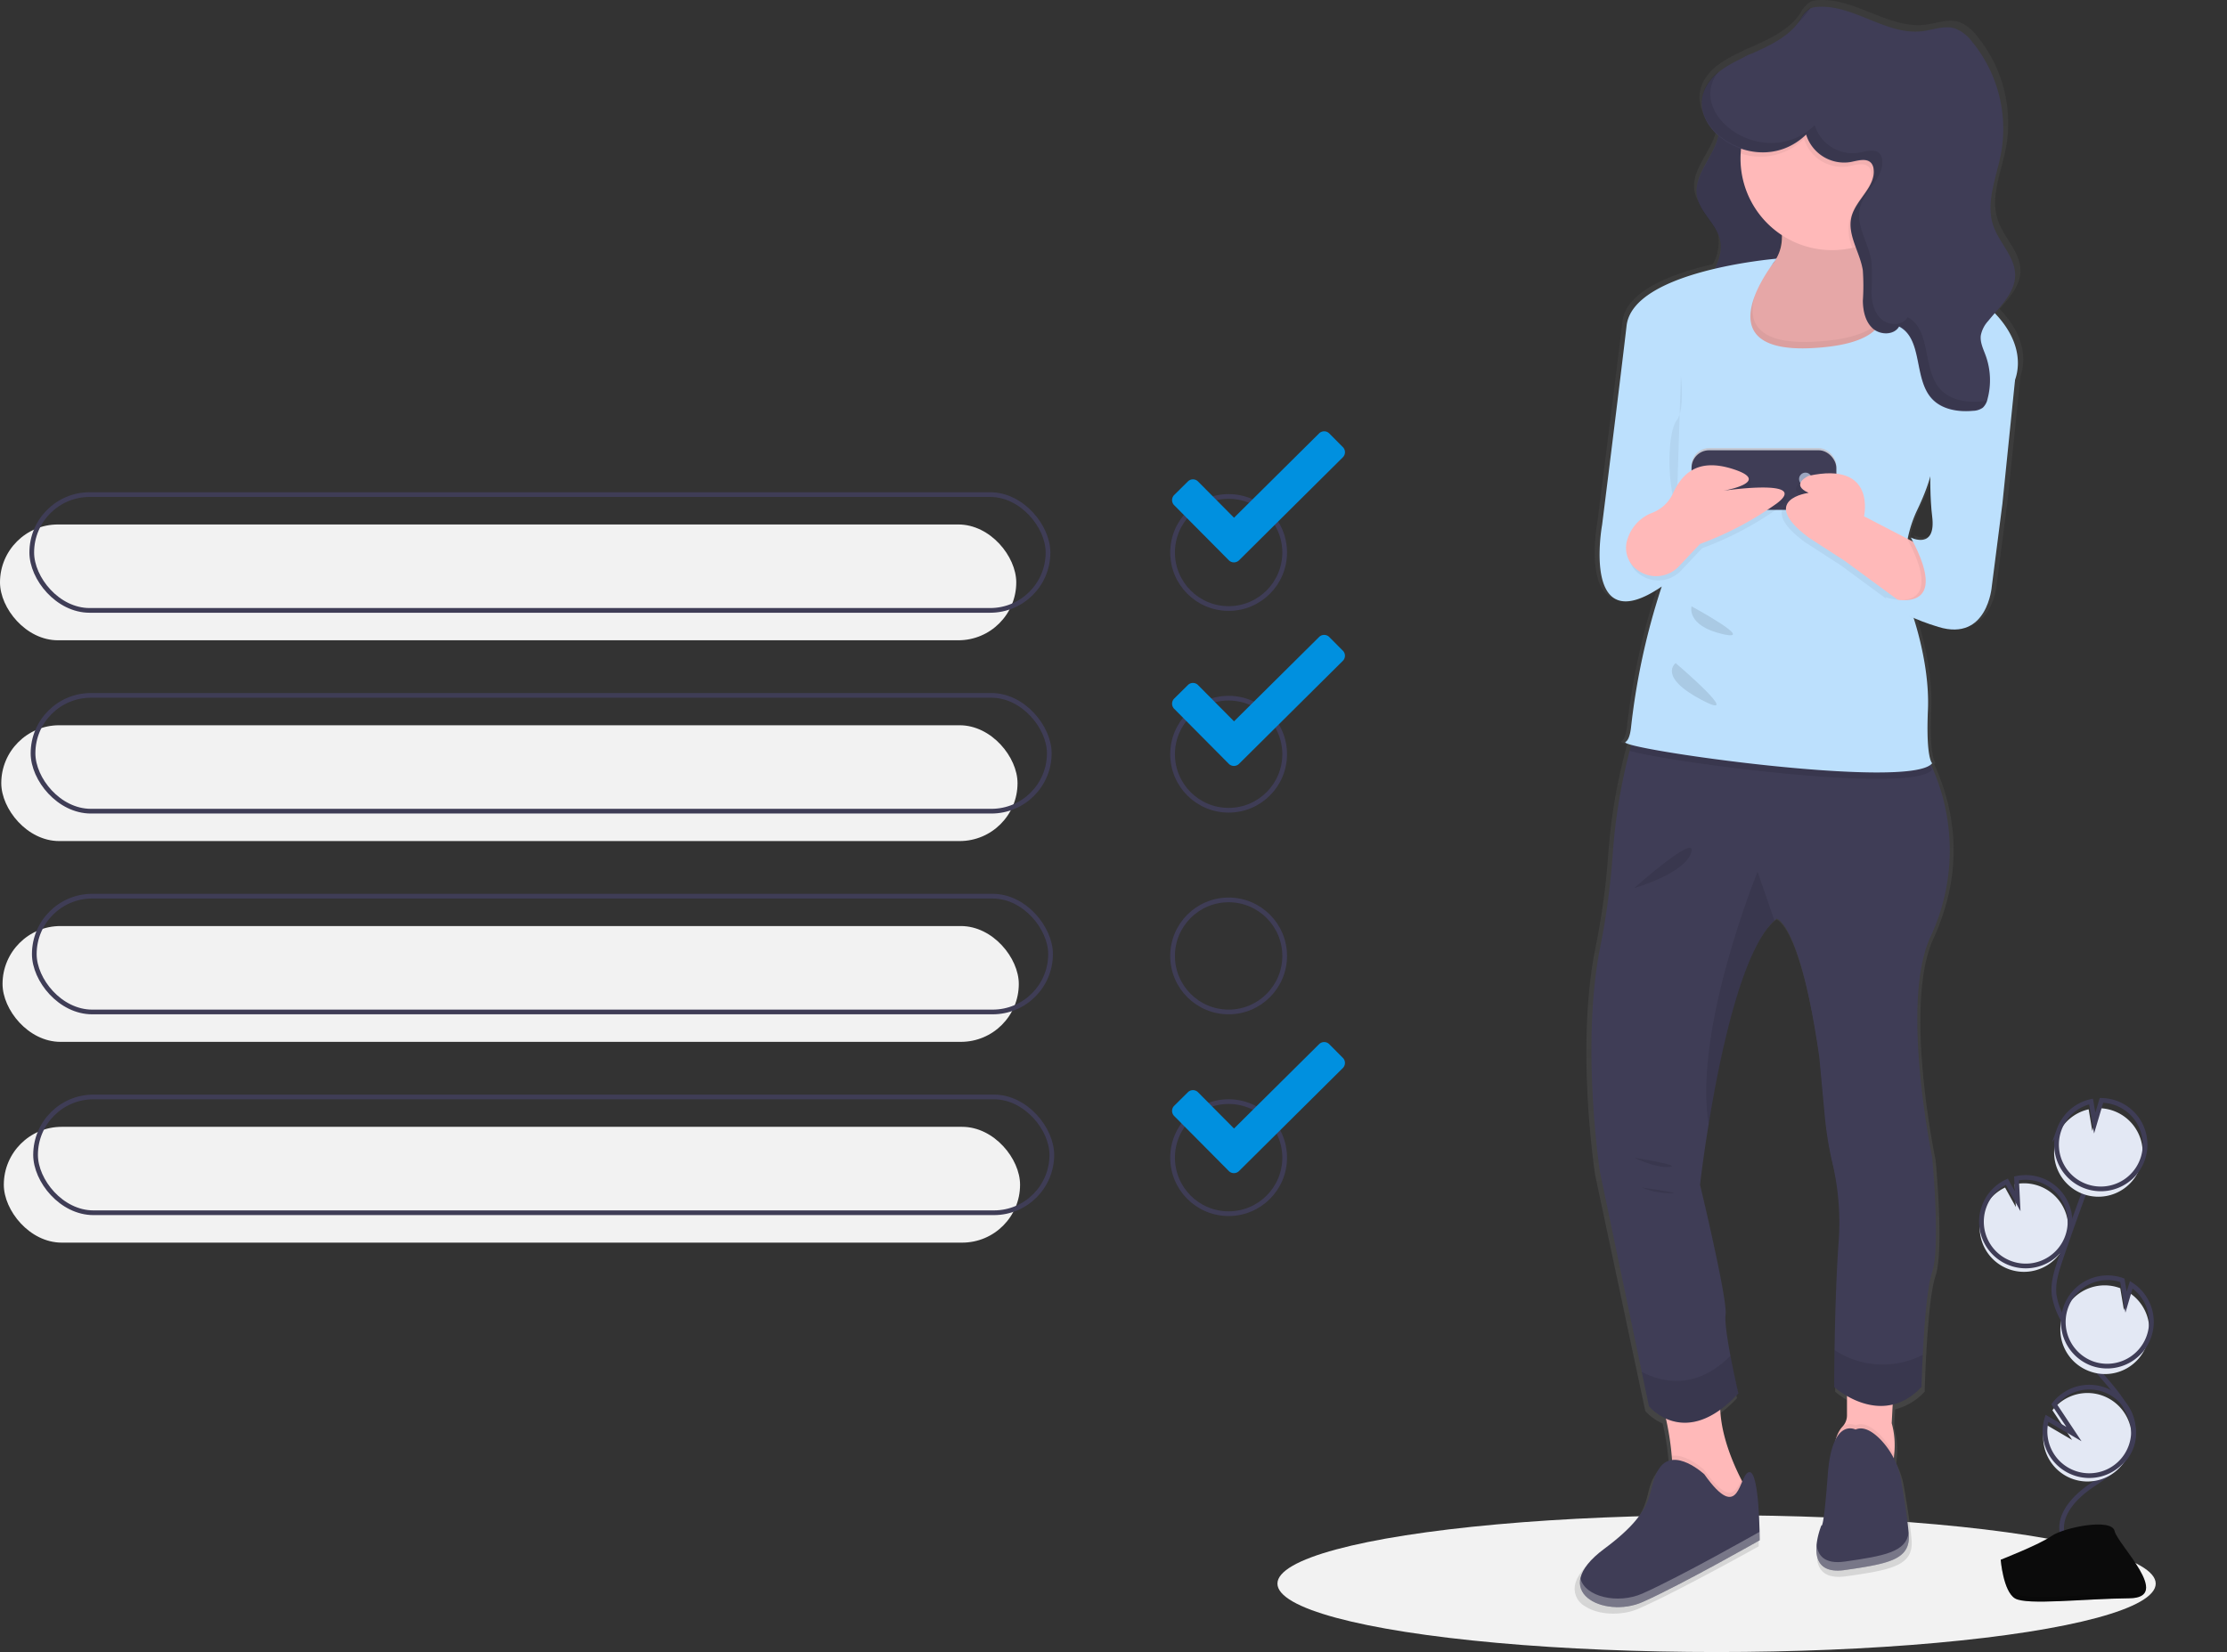<svg xmlns="http://www.w3.org/2000/svg" xmlns:xlink="http://www.w3.org/1999/xlink" width="473.314" height="351.208" viewBox="0 0 473.314 351.208">
  <rect x="0" y="0" width="473.314" height="351.208" fill="#333333" stroke="none"/>
  <defs>
    <linearGradient id="linear-gradient" x1="0.5" y1="1" x2="0.5" gradientUnits="objectBoundingBox">
      <stop offset="0" stop-color="gray" stop-opacity="0.251"/>
      <stop offset="0.535" stop-color="gray" stop-opacity="0.122"/>
      <stop offset="1" stop-color="gray" stop-opacity="0.102"/>
    </linearGradient>
  </defs>
  <g id="undraw_accept_request_vdsd" transform="translate(-118)">
    <ellipse id="Ellipse_229" data-name="Ellipse 229" cx="11.912" cy="11.912" rx="11.912" ry="11.912" transform="translate(367.213 105.542)" fill="none" stroke="#3f3d56" stroke-miterlimit="10" stroke-width="1"/>
    <path id="Tracé_909" data-name="Tracé 909" d="M710.342,185.848l-2.88-2.9a1.529,1.529,0,0,0-2.171-.015l-18.08,17.929-7.645-7.705a1.524,1.524,0,0,0-2.156-.015l-2.91,2.88a1.543,1.543,0,0,0-.015,2.171L686.1,209.9a1.543,1.543,0,0,0,2.171.015l22.06-21.894a1.529,1.529,0,0,0,.015-2.171Z" transform="translate(-306.938 -90.797)" fill="#0090df"/>
    <rect id="Rectangle_641" data-name="Rectangle 641" width="215.99" height="24.618" rx="12.309" transform="translate(118 111.498)" fill="#f2f2f2"/>
    <rect id="Rectangle_642" data-name="Rectangle 642" width="215.99" height="24.618" rx="12.309" transform="translate(118.27 154.183)" fill="#f2f2f2"/>
    <rect id="Rectangle_643" data-name="Rectangle 643" width="215.99" height="24.618" rx="12.309" transform="translate(118.54 196.868)" fill="#f2f2f2"/>
    <rect id="Rectangle_644" data-name="Rectangle 644" width="215.99" height="24.618" rx="12.309" transform="translate(118.81 239.553)" fill="#f2f2f2"/>
    <rect id="Rectangle_645" data-name="Rectangle 645" width="215.99" height="24.618" rx="12.309" transform="translate(124.75 105.145)" fill="none" stroke="#3f3d56" stroke-miterlimit="10" stroke-width="1"/>
    <rect id="Rectangle_646" data-name="Rectangle 646" width="215.99" height="24.618" rx="12.309" transform="translate(125.02 147.83)" fill="none" stroke="#3f3d56" stroke-miterlimit="10" stroke-width="1"/>
    <rect id="Rectangle_647" data-name="Rectangle 647" width="215.99" height="24.618" rx="12.309" transform="translate(125.29 190.515)" fill="none" stroke="#3f3d56" stroke-miterlimit="10" stroke-width="1"/>
    <rect id="Rectangle_648" data-name="Rectangle 648" width="215.99" height="24.618" rx="12.309" transform="translate(125.56 233.2)" fill="none" stroke="#3f3d56" stroke-miterlimit="10" stroke-width="1"/>
    <ellipse id="Ellipse_230" data-name="Ellipse 230" cx="11.912" cy="11.912" rx="11.912" ry="11.912" transform="translate(367.213 148.426)" fill="none" stroke="#3f3d56" stroke-miterlimit="10" stroke-width="1"/>
    <ellipse id="Ellipse_231" data-name="Ellipse 231" cx="11.912" cy="11.912" rx="11.912" ry="11.912" transform="translate(367.213 191.309)" fill="none" stroke="#3f3d56" stroke-miterlimit="10" stroke-width="1"/>
    <ellipse id="Ellipse_232" data-name="Ellipse 232" cx="11.912" cy="11.912" rx="11.912" ry="11.912" transform="translate(367.213 234.193)" fill="none" stroke="#3f3d56" stroke-miterlimit="10" stroke-width="1"/>
    <path id="Tracé_910" data-name="Tracé 910" d="M710.342,277.226l-2.88-2.9a1.529,1.529,0,0,0-2.171-.015l-18.08,17.929-7.645-7.705a1.524,1.524,0,0,0-2.156-.015l-2.91,2.88a1.543,1.543,0,0,0-.015,2.171l11.611,11.7a1.543,1.543,0,0,0,2.171.015l22.06-21.895a1.529,1.529,0,0,0,.015-2.171Z" transform="translate(-306.938 -138.894)" fill="#0090df"/>
    <path id="Tracé_911" data-name="Tracé 911" d="M710.342,459.981l-2.88-2.9a1.529,1.529,0,0,0-2.171-.015L687.211,475l-7.645-7.705a1.524,1.524,0,0,0-2.156-.015l-2.91,2.88a1.543,1.543,0,0,0-.015,2.171l11.611,11.7a1.543,1.543,0,0,0,2.171.015l22.06-21.895a1.529,1.529,0,0,0,.015-2.171Z" transform="translate(-306.938 -235.088)" fill="#0090df"/>
    <ellipse id="Ellipse_233" data-name="Ellipse 233" cx="93.332" cy="14.545" rx="93.332" ry="14.545" transform="translate(389.499 322.117)" fill="#f2f2f2"/>
    <ellipse id="Ellipse_234" data-name="Ellipse 234" cx="93.332" cy="14.545" rx="93.332" ry="14.545" transform="translate(404.65 316.663)" fill="none"/>
    <path id="Tracé_912" data-name="Tracé 912" d="M956.477,226.836q-.4-.461-.832-.9c2.188-2.482,4.452-5.027,4.432-8.217-.025-3.876-3.464-6.85-4.748-10.515-1.748-4.987.678-10.33,1.676-15.513a29.094,29.094,0,0,0-6.309-23.957,8.41,8.41,0,0,0-3.687-2.823c-2.288-.721-4.721.281-7.1.575-7.869.972-15.027-5.808-22.933-5.2a4.266,4.266,0,0,0-1.522.341,6.451,6.451,0,0,0-2.21,2.5c-2.455,3.613-6.58,5.409-10.683,7.265a5.585,5.585,0,0,0-1.458.668c-1.232.574-2.445,1.172-3.59,1.849-7.747,4.585-6.623,11-2.055,14.963-.892,4.448-5.44,8.366-4.657,12.939.614,3.585,4.348,6.025,5.067,9.592a9.627,9.627,0,0,1-1.154,6c-8.669,2.006-18.462,5.7-19.226,12.221-1.33,11.343-5.332,42.67-5.332,42.67s-4.636,25.1,12.981,13.234l-.226.668a146.024,146.024,0,0,0-6.466,29.586c-.179,1.5-.537,2.675-1.189,3.061-.236.14.231.361,1.249.638-.115.422-.239.842-.349,1.265a120.222,120.222,0,0,0-3.7,22.407,157.641,157.641,0,0,1-2.768,19.957c-4.173,20.993,0,47.918,0,47.918l9.105,42.87,1.558,7.329a10.891,10.891,0,0,0,3.691,2.663,57.164,57.164,0,0,1,1.265,7.979c.025.3.045.6.064.905a3.807,3.807,0,0,0-2.7,1.687c-3.245,4.564.464,8.214-12.054,17.342-3.234,2.358-4.794,4.5-5.189,6.323h0a4.258,4.258,0,0,0,2.15,4.62l0,0a7.84,7.84,0,0,0,.876.49l.014.007q.229.11.47.209h0q.242.1.495.187l.029.01q.237.082.484.154l.035.011q.256.074.519.137l.045.01q.242.057.491.1l.064.013q.266.05.537.088l.059.008q.243.034.49.058l.094.01q.271.025.546.04l.07,0q.243.012.489.014h.115c.183,0,.367,0,.551-.008l.073,0q.244-.01.49-.028l.13-.01c.184-.015.368-.033.552-.056l.066-.009q.247-.032.494-.072L876,503.1c.183-.032.365-.066.547-.106l.052-.012c.166-.037.332-.077.5-.12l.14-.037c.18-.049.359-.1.537-.158l.03-.01c.169-.055.337-.114.5-.175l.135-.051c.175-.067.35-.137.522-.212,8.345-3.651,25.5-13.234,25.5-13.234v-.558c0-.047,0-.095,0-.147l0-.14c0-.064,0-.126,0-.2,0-.047,0-.1,0-.149,0-.073,0-.144,0-.223q0-.189-.008-.4h0c-.085-3.988-.479-13.149-2.294-12.791-.619.122-1.039.991-1.473,1.992-.07-.132-.142-.268-.215-.408-1.767-3.408-4.323-9.256-4.572-14.973a26.785,26.785,0,0,0,3.942-3.5s-.932-3.925-1.724-8.064c-.686-3.587-1.27-7.338-1.057-8.821.464-3.195-5.563-27.838-5.563-27.838s.621-5.422,1.868-12.956c2.425-14.645,7.2-37.275,14.326-43.674.167-.146.329-.288.5-.415,0,0,5.1.913,9.272,29.663l1.21,12.805a74.308,74.308,0,0,0,1.8,10.524,55.426,55.426,0,0,1,1.164,16.831c-.528,7.548-.756,16.434-.853,22.672-.074,4.7-.074,7.9-.074,7.9a17.507,17.507,0,0,0,2.782,1.922v4.188a3.484,3.484,0,0,1-.976,2.38l-.016.017a6.462,6.462,0,0,0-1.4,2.575c-.809,1.457-1.494,3.823-1.781,7.629-.927,12.322-1.391,10.953-1.391,10.953a16.247,16.247,0,0,0-1.051,4.155h0c-.026.266-.043.535-.048.8,0,.042,0,.084,0,.127q0,.185.007.368,0,.09.01.18.009.136.023.271t.03.244c.008.058.017.115.027.173q.029.164.066.324c.011.048.024.095.036.142.03.112.062.222.1.33.012.034.025.067.038.1q.055.148.12.29c.013.029.025.058.039.086.054.11.115.217.179.321.018.029.036.058.054.086a3.431,3.431,0,0,0,.222.3c.019.022.038.044.058.066a3.312,3.312,0,0,0,.279.287l.032.027a3.423,3.423,0,0,0,.321.248l.052.036a3.722,3.722,0,0,0,.381.218l.079.039a4.221,4.221,0,0,0,.436.177l.078.025a5.035,5.035,0,0,0,.516.139l.019,0c.181.037.372.066.572.088l.082.01c.2.019.406.03.624.034h.122c.22,0,.449-.006.689-.022l.114-.009c.255-.02.519-.046.8-.085,9.736-1.369,14.372-2.282,13.908-7.758-.279-3.3-1.064-8.094-1.643-11.381a17.115,17.115,0,0,0-1.6-4.8q.036-.385.067-.792a17.418,17.418,0,0,0-.529-6.759l.214-4a12.74,12.74,0,0,0,6.277-3.763s.069-2.962.273-6.887c.306-6.065.918-14.435,2.045-17.757,1.854-5.476,0-24.643,0-24.643s-6.954-32.858-.464-47.005c5.726-12.479,5.676-24.963.169-37.13a1.872,1.872,0,0,0,.295-.291s-1.391-.913-.927-11.409c.354-8.011-1.991-16.281-3.122-19.752a48.318,48.318,0,0,0,5.441,1.954c10.663,3.194,11.59-8.671,11.59-8.671l2.316-17.8,2.749-26.529h0C960.816,238.125,961.822,232.927,956.477,226.836Zm-47.13-17.585c-.013.294-.033.587-.063.879a11.811,11.811,0,0,1-.594,2.771,18.413,18.413,0,0,0,.575-3.7l.083.052Zm28.028,64.788c.165.3.321.595.472.883l-1.171-.6a26.217,26.217,0,0,1,2.09-6.218,44.025,44.025,0,0,0,2.834-7.164,71.541,71.541,0,0,0,.411,8.533C942.938,276.777,937.375,274.039,937.375,274.039Z" transform="translate(-412.669 -160.25)" fill="url(#linear-gradient)"/>
    <path id="Tracé_913" data-name="Tracé 913" d="M914.905,182.233c-1.482,1.011-3.031,2.179-3.559,3.893-.851,2.765,1.284,5.542,1.5,8.427.384,5.247-5.549,9.583-4.675,14.771.6,3.556,4.244,5.976,4.946,9.513,1.024,5.158-4.567,9.707-4.127,14.948.234,2.791,2.176,5.162,4.379,6.892a21.313,21.313,0,0,0,10.694,4.388c-.259-4.487-3.588-8.57-3.016-13.028.392-3.057,2.542-5.557,3.787-8.377,2.185-4.951,1.486-10.681.175-15.931s-3.2-10.441-3.3-15.851c-.057-3.257,1.471-8.044.35-11.134C920.694,176.987,917.444,180.5,914.905,182.233Z" transform="translate(-429.514 -167.666)" fill="#3f3d56"/>
    <path id="Tracé_914" data-name="Tracé 914" d="M914.905,182.439c-1.482,1.011-3.031,2.179-3.559,3.893-.851,2.765,1.284,5.542,1.5,8.427.384,5.247-5.549,9.583-4.675,14.771.6,3.556,4.244,5.976,4.946,9.513,1.024,5.158-4.567,9.707-4.127,14.948.234,2.791,2.176,5.162,4.379,6.892a21.313,21.313,0,0,0,10.694,4.388c-.259-4.487-3.588-8.57-3.016-13.028.392-3.057,2.542-5.557,3.787-8.377,2.185-4.951,1.486-10.681.175-15.931s-3.2-10.44-3.3-15.851c-.057-3.257,1.471-8.044.35-11.134C920.694,177.193,917.444,180.708,914.905,182.439Z" transform="translate(-429.514 -167.747)" opacity="0.1"/>
    <path id="Tracé_915" data-name="Tracé 915" d="M914.143,668.814l-4.073,4.073s-14.483,7.694-12.672-2.715a37.451,37.451,0,0,0,.312-9.359A58.178,58.178,0,0,0,895.134,648l13.578-2.715c-2.258,7.1,1.462,16.031,3.784,20.579C913.433,667.692,914.143,668.814,914.143,668.814Z" transform="translate(-424.414 -351.326)" fill="#ffb9b9"/>
    <path id="Tracé_916" data-name="Tracé 916" d="M969.012,658.523a41.416,41.416,0,0,1-.516,4.159s-11.315,7.694-12.22-.905c-.588-5.6.742-8.133,1.747-9.215l.016-.017a3.484,3.484,0,0,0,.953-2.36V640.053l9.957,3.168-.453,8.6A17.553,17.553,0,0,1,969.012,658.523Z" transform="translate(-448.444 -349.267)" fill="#ffb9b9"/>
    <path id="Tracé_917" data-name="Tracé 917" d="M915.512,678.883l-4.073,4.073s-14.483,7.694-12.672-2.716a37.46,37.46,0,0,0,.312-9.36c3.173-.466,6.929,3.023,6.929,3.023,5.3,7.486,6.734,4.652,7.857,2.023C914.8,677.76,915.512,678.883,915.512,678.883Z" transform="translate(-425.783 -361.394)" opacity="0.05"/>
    <path id="Tracé_918" data-name="Tracé 918" d="M893.63,675.4s-6.336-5.884-9.5-1.358.453,8.146-11.767,17.2,0,14.935,8.147,11.315S905.4,689.426,905.4,689.426s0-14.935-2.263-14.483S901.324,686.258,893.63,675.4Z" transform="translate(-413.405 -361.981)" fill="#3f3d56"/>
    <path id="Tracé_919" data-name="Tracé 919" d="M969.012,666.3a41.418,41.418,0,0,1-.516,4.159s-11.315,7.694-12.22-.905c-.588-5.6.742-8.133,1.747-9.215a2.7,2.7,0,0,1,2.779-.29c1.81-.806,3.8.538,5.449,2.276A16,16,0,0,1,969.012,666.3Z" transform="translate(-448.444 -357.043)" opacity="0.05"/>
    <path id="Tracé_920" data-name="Tracé 920" d="M958.431,661.542s-4.978-2.716-5.884,9.5-1.358,10.862-1.358,10.862-4.526,10.862,4.978,9.5,14.03-2.263,13.578-7.694c-.273-3.273-1.039-8.027-1.6-11.287a16.6,16.6,0,0,0-4.259-8.615C962.23,662.078,960.241,660.737,958.431,661.542Z" transform="translate(-446.073 -357.631)" fill="#3f3d56"/>
    <path id="Tracé_921" data-name="Tracé 921" d="M943.652,503.892s1.81,19.009,0,24.44c-1.1,3.295-1.7,11.6-2,17.61-.2,3.892-.267,6.83-.267,6.83-8.6,9.052-18.556,0-18.556,0s0-3.177.072-7.839c.1-6.187.317-15,.833-22.484a55.814,55.814,0,0,0-1.136-16.691,74.778,74.778,0,0,1-1.756-10.437l-1.181-12.7c-4.073-28.513-9.052-29.418-9.052-29.418-.163.127-.321.267-.484.412-6.956,6.345-11.618,28.789-13.985,43.312-1.217,7.472-1.824,12.849-1.824,12.849s5.884,24.44,5.431,27.608c-.208,1.471.362,5.191,1.032,8.748.774,4.1,1.684,8,1.684,8-11.315,12.22-19.009,2.716-19.009,2.716l-1.521-7.269-8.889-42.516s-4.073-26.7,0-47.521a158.647,158.647,0,0,0,2.7-19.792,121,121,0,0,1,3.607-22.222q.828-3.231,1.838-6.413a223.261,223.261,0,0,1,33-2.955c12,0,23.444,1.661,26.743,7.481q1.141,2.009,2.073,4.028a43.35,43.35,0,0,1,.19,37.61C936.863,471.306,943.652,503.892,943.652,503.892Z" transform="translate(-415 -257.912)" fill="#3f3d56"/>
    <path id="Tracé_922" data-name="Tracé 922" d="M919.774,263.5s-23.987-24.44-5.884-22.629c4.1.412,6.884-.321,8.726-1.7a8.767,8.767,0,0,0,3.227-6.467,26.682,26.682,0,0,0-1.543-10.391s24.44-19.461,19.461,4.978a41.675,41.675,0,0,0-.95,7.554c-.081,5.187,1.625,7.173,4.019,7.988,4.037,1.38,10.038-.552,12.772,3.919C964.578,254.9,919.774,263.5,919.774,263.5Z" transform="translate(-429.14 -181.807)" fill="#ffb9b9"/>
    <path id="Tracé_923" data-name="Tracé 923" d="M919.774,263.5s-23.987-24.44-5.884-22.629c4.1.412,6.884-.321,8.726-1.7a8.767,8.767,0,0,0,3.227-6.467,26.682,26.682,0,0,0-1.543-10.391s24.44-19.461,19.461,4.978a41.675,41.675,0,0,0-.95,7.554c-.081,5.187,1.625,7.173,4.019,7.988,4.037,1.38,10.038-.552,12.772,3.919C964.578,254.9,919.774,263.5,919.774,263.5Z" transform="translate(-429.14 -181.807)" opacity="0.1"/>
    <path id="Tracé_924" data-name="Tracé 924" d="M962.435,203.236a19.461,19.461,0,1,1-38.922,0c0-.362.009-.724.032-1.082a19.46,19.46,0,0,1,38.891,1.082Z" transform="translate(-435.593 -169.518)" fill="#ffb9b9"/>
    <path id="Tracé_925" data-name="Tracé 925" d="M919.774,279.23s-23.987-24.44-5.884-22.629c4.1.412,6.884-.321,8.726-1.7-3.5,5.811-7.445,16.261,10.283,15.275,16.225-.9,15.949-7.368,13.931-11.613,4.037,1.38,10.038-.552,12.772,3.919C964.578,270.631,919.774,279.23,919.774,279.23Z" transform="translate(-429.14 -197.539)" opacity="0.05"/>
    <path id="Tracé_926" data-name="Tracé 926" d="M948.929,421.522c-4.119,5.354-56.618-1.665-64.294-4q.828-3.231,1.837-6.413a223.259,223.259,0,0,1,33-2.955c12,0,23.444,1.661,26.743,7.481q1.141,2.009,2.073,4.028C948.576,421.286,948.929,421.522,948.929,421.522Z" transform="translate(-420.278 -257.912)" opacity="0.1"/>
    <path id="Tracé_927" data-name="Tracé 927" d="M911.734,250.983s-30.55,2.489-31.907,14.256c-1.3,11.249-5.2,42.317-5.2,42.317s-4.526,24.892,12.672,13.125l-.221.662a146.788,146.788,0,0,0-6.312,29.341c-.174,1.484-.525,2.653-1.161,3.035-2.263,1.358,60.647,10.409,65.173,4.526,0,0-1.358-.905-.905-11.315s-3.621-21.271-3.621-21.271-3.621-10.862,1.358-21.272,3.168-13.578,3.168-13.578l17.2-13.125s3.714-6.367-3.076-14.227a23.522,23.522,0,0,0-16.165-7.965l-11.863-.844s13,13.983-11.44,15.341S911.734,250.983,911.734,250.983Z" transform="translate(-416.121 -195.994)" fill="#bce0fd"/>
    <path id="Tracé_928" data-name="Tracé 928" d="M901.019,292.056s.905,7.241-.905,9.5-2.263,12.672,0,19.009" transform="translate(-425.772 -212.174)" opacity="0.05"/>
    <path id="Tracé_929" data-name="Tracé 929" d="M925.985,476.423c-6.956,6.345-11.618,28.789-13.985,43.312-3.295-20.217,10.4-53.681,10.4-53.681Z" transform="translate(-430.857 -280.721)" opacity="0.1"/>
    <path id="Tracé_930" data-name="Tracé 930" d="M909.421,643.816c-11.315,12.22-19.008,2.716-19.008,2.716l-1.521-7.269c4.277,2.222,11.5,3.947,18.846-3.444C908.511,639.924,909.421,643.816,909.421,643.816Z" transform="translate(-421.955 -347.599)" opacity="0.1"/>
    <path id="Tracé_931" data-name="Tracé 931" d="M975.194,634.849c-.2,3.892-.267,6.83-.267,6.83-8.6,9.052-18.556,0-18.556,0s0-3.177.072-7.839A18.652,18.652,0,0,0,975.194,634.849Z" transform="translate(-448.538 -346.819)" opacity="0.1"/>
    <rect id="Rectangle_649" data-name="Rectangle 649" width="30.776" height="12.672" rx="3.75" transform="translate(477.509 95.269)" fill="#cdd0db"/>
    <rect id="Rectangle_650" data-name="Rectangle 650" width="30.776" height="12.672" rx="3.75" transform="translate(477.509 95.269)" opacity="0.05"/>
    <rect id="Rectangle_651" data-name="Rectangle 651" width="30.776" height="12.672" rx="3.75" transform="translate(477.509 95.722)" fill="#3f3d56"/>
    <circle id="Ellipse_235" data-name="Ellipse 235" cx="1.358" cy="1.358" r="1.358" transform="translate(500.365 100.474)" fill="#9da7c0"/>
    <path id="Tracé_932" data-name="Tracé 932" d="M884.48,340.471a8.8,8.8,0,0,1,5.113-5.386,8.024,8.024,0,0,0,4.39-3.941c1.785-3.951,4.953-8.024,13.1-5.309s-2.263,4.526-2.263,4.526,18.556-2.716,11.315,2.716a69.318,69.318,0,0,1-16.293,8.6l-4.457,4.719a6.661,6.661,0,0,1-9.949-.2A5.764,5.764,0,0,1,884.48,340.471Z" transform="translate(-420.069 -225.135)" opacity="0.05"/>
    <path id="Tracé_933" data-name="Tracé 933" d="M883.733,338.978a8.8,8.8,0,0,1,5.113-5.387,8.024,8.024,0,0,0,4.39-3.941c1.785-3.951,4.953-8.024,13.1-5.309s-2.263,4.526-2.263,4.526,18.556-2.716,11.315,2.716a69.319,69.319,0,0,1-16.293,8.6l-4.457,4.719a6.662,6.662,0,0,1-9.95-.2A5.764,5.764,0,0,1,883.733,338.978Z" transform="translate(-419.775 -224.546)" fill="#ffb9b9"/>
    <path id="Tracé_934" data-name="Tracé 934" d="M969.027,350.02l-3.168,7.694-4.055-2.983L950.471,346.4l-7.694-4.978c-10.862-8.146,0-9.5,0-9.5-4.073-1.81,0-3.621,0-3.621,14.483-3.168,11.767,8.6,11.767,8.6l9.174,4.757,3.046,1.579Z" transform="translate(-441.281 -226.238)" opacity="0.05"/>
    <path id="Tracé_935" data-name="Tracé 935" d="M970.521,348.526l-3.168,7.694-4.055-2.983-11.333-8.332-7.694-4.978c-10.862-8.146,0-9.5,0-9.5-4.073-1.81,0-3.621,0-3.621,14.483-3.168,11.767,8.6,11.767,8.6l9.174,4.757,3.046,1.579Z" transform="translate(-441.869 -225.649)" fill="#ffb9b9"/>
    <path id="Tracé_936" data-name="Tracé 936" d="M986.027,357.559l-3.168,7.694-4.055-2.983c3.671.131,8.006-1.643,1.914-13.08l3.046,1.579Z" transform="translate(-457.375 -234.683)" opacity="0.05"/>
    <path id="Tracé_937" data-name="Tracé 937" d="M1000.993,287.575l.874,3.561-2.684,26.31L996.919,335.1s-.905,11.767-11.315,8.6-11.315-6.336-11.315-6.336,14.935,4.978,5.431-12.672c0,0,5.431,2.716,4.526-4.526s0-19.914,0-19.914Z" transform="translate(-455.597 -210.409)" fill="#bce0fd"/>
    <path id="Tracé_938" data-name="Tracé 938" d="M962.455,203.236A19.464,19.464,0,0,1,947.3,222.218a9.849,9.849,0,0,1-.638-5.662c.919-3.7,5.187-6.4,4.712-10.174a2.507,2.507,0,0,0-.43-1.186c-.955-1.258-2.9-.634-4.449-.321a8.466,8.466,0,0,1-9.468-5.838,13.227,13.227,0,0,1-13.46,3.118,19.46,19.46,0,0,1,38.891,1.082Z" transform="translate(-435.614 -169.519)" opacity="0.05"/>
    <path id="Tracé_939" data-name="Tracé 939" d="M932.108,189.793a8.458,8.458,0,0,0,9.464,5.836c1.549-.309,3.495-.934,4.45.324a2.446,2.446,0,0,1,.429,1.182c.479,3.782-3.79,6.477-4.709,10.177-.947,3.809,1.828,7.489,2.419,11.369a46.184,46.184,0,0,1,.006,6.432c.024,2.147.507,4.454,2.1,5.895s4.534,1.456,5.6-.408c5.093,2.691,3.059,11.032,6.926,15.3,2.133,2.354,5.641,2.921,8.8,2.619a3.713,3.713,0,0,0,2.069-.668,3.6,3.6,0,0,0,1.012-1.9,15.436,15.436,0,0,0-.394-9.155c-.508-1.406-1.235-2.827-1.047-4.31a6.38,6.38,0,0,1,1.57-3.076c2.432-3.014,5.75-5.929,5.726-9.8-.024-3.844-3.381-6.794-4.635-10.428-1.707-4.946.662-10.244,1.636-15.385a29.186,29.186,0,0,0-6.159-23.759,8.227,8.227,0,0,0-3.6-2.8c-2.234-.715-4.609.279-6.936.57-7.681.964-14.67-5.76-22.388-5.158a4.109,4.109,0,0,0-1.486.338,6.366,6.366,0,0,0-2.157,2.479c-3.407,5.093-10.105,6.545-15.357,9.7C900.112,184.388,920.379,201.081,932.108,189.793Z" transform="translate(-430.243 -161.179)" fill="#3f3d56"/>
    <path id="Tracé_940" data-name="Tracé 940" d="M880.507,710.688c-5.289,2.351-12.292.694-13.212-3.233-1.109,5.185,7.171,7.729,13.212,5.044,8.146-3.621,24.892-13.125,24.892-13.125s0-.7-.023-1.8C904.888,697.852,888.532,707.121,880.507,710.688Z" transform="translate(-413.407 -371.928)" fill="#fff" opacity="0.3"/>
    <path id="Tracé_941" data-name="Tracé 941" d="M969.724,697.871c-.522,4.072-5.038,4.927-13.554,6.144-4.331.619-5.745-1.3-6-3.573-.283,2.91.543,6.164,6,5.384,9.5-1.358,14.03-2.263,13.578-7.694C969.74,698.047,969.731,697.958,969.724,697.871Z" transform="translate(-446.074 -372.044)" fill="#fff" opacity="0.3"/>
    <g id="Groupe_603" data-name="Groupe 603" transform="translate(479.69 1.577)" opacity="0.1">
      <path id="Tracé_942" data-name="Tracé 942" d="M969.41,255.437c-3.163.3-6.671-.265-8.8-2.619-3.867-4.269-1.834-12.61-6.926-15.3-1.066,1.864-4.008,1.849-5.6.408s-2.074-3.748-2.1-5.895a46.2,46.2,0,0,0-.006-6.432c-.591-3.88-3.366-7.56-2.419-11.369.919-3.7,5.188-6.4,4.709-10.177a2.445,2.445,0,0,0-.429-1.182c-.955-1.258-2.9-.633-4.45-.324a8.458,8.458,0,0,1-9.464-5.836c-10.484,10.09-27.786-2.177-20.388-11.48-11.545,9.382,7.4,24.052,18.577,13.291a8.458,8.458,0,0,0,9.464,5.836c1.549-.309,3.495-.934,4.45.324a2.446,2.446,0,0,1,.429,1.182c.479,3.782-3.79,6.477-4.709,10.177-.947,3.809,1.828,7.489,2.419,11.369a46.2,46.2,0,0,1,.006,6.432c.024,2.147.506,4.454,2.1,5.895s4.534,1.456,5.6-.408c5.093,2.691,3.059,11.032,6.926,15.3,2.133,2.354,5.641,2.921,8.8,2.619a3.714,3.714,0,0,0,2.069-.668,2.95,2.95,0,0,0,.835-1.325,6.342,6.342,0,0,1-1.095.183Z" transform="translate(-909.935 -171.668)"/>
      <path id="Tracé_943" data-name="Tracé 943" d="M945.747,163.565c.156-.232.306-.474.461-.714-.038.016-.077.027-.114.045a6.366,6.366,0,0,0-2.157,2.479q-.318.476-.674.911A12.936,12.936,0,0,0,945.747,163.565Z" transform="translate(-923.064 -162.851)"/>
    </g>
    <path id="Tracé_944" data-name="Tracé 944" d="M906.294,372.935s-1.171,4.073,6.523,5.884S906.294,372.935,906.294,372.935Z" transform="translate(-428.785 -244.037)" opacity="0.1"/>
    <path id="Tracé_945" data-name="Tracé 945" d="M900.253,392.849s-3.928,2.866,5.546,7.845S900.253,392.849,900.253,392.849Z" transform="translate(-426.113 -251.882)" opacity="0.1"/>
    <path id="Tracé_946" data-name="Tracé 946" d="M886.232,466.195s10.663-3.017,12.12-7.543S886.232,466.195,886.232,466.195Z" transform="translate(-420.907 -277.404)" opacity="0.1"/>
    <path id="Tracé_947" data-name="Tracé 947" d="M886.232,566.349s4.594,2.263,7.5,1.961S886.232,566.349,886.232,566.349Z" transform="translate(-420.907 -320.231)" opacity="0.1"/>
    <path id="Tracé_948" data-name="Tracé 948" d="M888.892,576.8a15.385,15.385,0,0,0,5.89,1.207C898.595,578.162,888.892,576.8,888.892,576.8Z" transform="translate(-421.955 -324.35)" opacity="0.1"/>
    <path id="Tracé_949" data-name="Tracé 949" d="M1013.581,593.583a9.411,9.411,0,1,0,1.253-18.049l.235,4.844-2.292-4.151a9.375,9.375,0,0,0-4.831,5.3,9.226,9.226,0,0,0-.542,2.546,9.409,9.409,0,0,0,6.175,9.51Z" transform="translate(-468.633 -323.768)" fill="#e3e8f4"/>
    <path id="Tracé_950" data-name="Tracé 950" d="M1035.167,644.507c-.809-4.12,2.7-7.772,6.159-10.146s7.509-4.706,8.69-8.735c1.7-5.79-3.36-11.092-7.3-15.665a56.663,56.663,0,0,1-7.472-11.1,15.292,15.292,0,0,1-1.787-5.049c-.311-2.566.514-5.12,1.345-7.568q4.151-12.233,8.876-24.26" transform="translate(-478.881 -318.51)" fill="none" stroke="#3f3d56" stroke-miterlimit="10" stroke-width="1"/>
    <path id="Tracé_951" data-name="Tracé 951" d="M1014.21,591.525a9.411,9.411,0,1,0,1.253-18.049l.236,4.844-2.292-4.151a9.375,9.375,0,0,0-4.831,5.3,9.222,9.222,0,0,0-.541,2.546A9.409,9.409,0,0,0,1014.21,591.525Z" transform="translate(-468.882 -322.957)" fill="none" stroke="#3f3d56" stroke-miterlimit="10" stroke-width="1"/>
    <path id="Tracé_952" data-name="Tracé 952" d="M1034.053,555.189a9.4,9.4,0,0,1,6.774-5.968l.775,4.6,1.437-4.836a9.41,9.41,0,1,1-8.985,6.2Z" transform="translate(-478.918 -313.393)" fill="#e3e8f4"/>
    <path id="Tracé_953" data-name="Tracé 953" d="M1034.9,552.445a9.4,9.4,0,0,1,6.776-5.968l.775,4.6,1.437-4.836a9.41,9.41,0,1,1-8.985,6.2Z" transform="translate(-479.254 -312.312)" fill="none" stroke="#3f3d56" stroke-miterlimit="10" stroke-width="1"/>
    <path id="Tracé_954" data-name="Tracé 954" d="M1042.017,629.436a9.41,9.41,0,0,0,8.329-16.741l-1.1,3.717-.783-4.659-.024-.009a9.411,9.411,0,1,0-6.418,17.693Z" transform="translate(-479.834 -337.891)" fill="#e3e8f4"/>
    <path id="Tracé_955" data-name="Tracé 955" d="M1042.757,626.657a9.41,9.41,0,0,0,8.329-16.741l-1.1,3.717-.783-4.659-.024-.009a9.411,9.411,0,0,0-6.418,17.693Z" transform="translate(-480.126 -336.796)" fill="none" stroke="#3f3d56" stroke-miterlimit="10" stroke-width="1"/>
    <path id="Tracé_956" data-name="Tracé 956" d="M1029.8,659.92a9.406,9.406,0,1,0,1.814-7.37l4.193,6.311-5.729-3.35a9.322,9.322,0,0,0-.277,4.408Z" transform="translate(-477.407 -352.746)" fill="#e3e8f4"/>
    <path id="Tracé_957" data-name="Tracé 957" d="M1030.436,657.862a9.406,9.406,0,1,0,1.814-7.37l4.193,6.311-5.729-3.35A9.322,9.322,0,0,0,1030.436,657.862Z" transform="translate(-477.659 -351.935)" fill="none" stroke="#3f3d56" stroke-miterlimit="10" stroke-width="1"/>
    <path id="Tracé_958" data-name="Tracé 958" d="M1014.76,702.493s8.3-3.255,10.807-5.037,12.775-3.91,13.4-1.052,12.48,14.216,3.1,14.292-21.786,1.538-24.284.017S1014.76,702.493,1014.76,702.493Z" transform="translate(-471.54 -370.915)" fill="#0b0b0b"/>
    <path id="Tracé_959" data-name="Tracé 959" d="M1042.231,714.56c-9.376.076-21.786,1.538-24.284.017-1.9-1.159-2.66-5.317-2.914-7.235l-.277.011s.526,6.7,3.024,8.219,14.908.059,24.284-.017c2.706-.022,3.641-.985,3.59-2.411C1045.279,714.005,1044.243,714.543,1042.231,714.56Z" transform="translate(-471.538 -375.775)" opacity="0.2"/>
  </g>
</svg>
